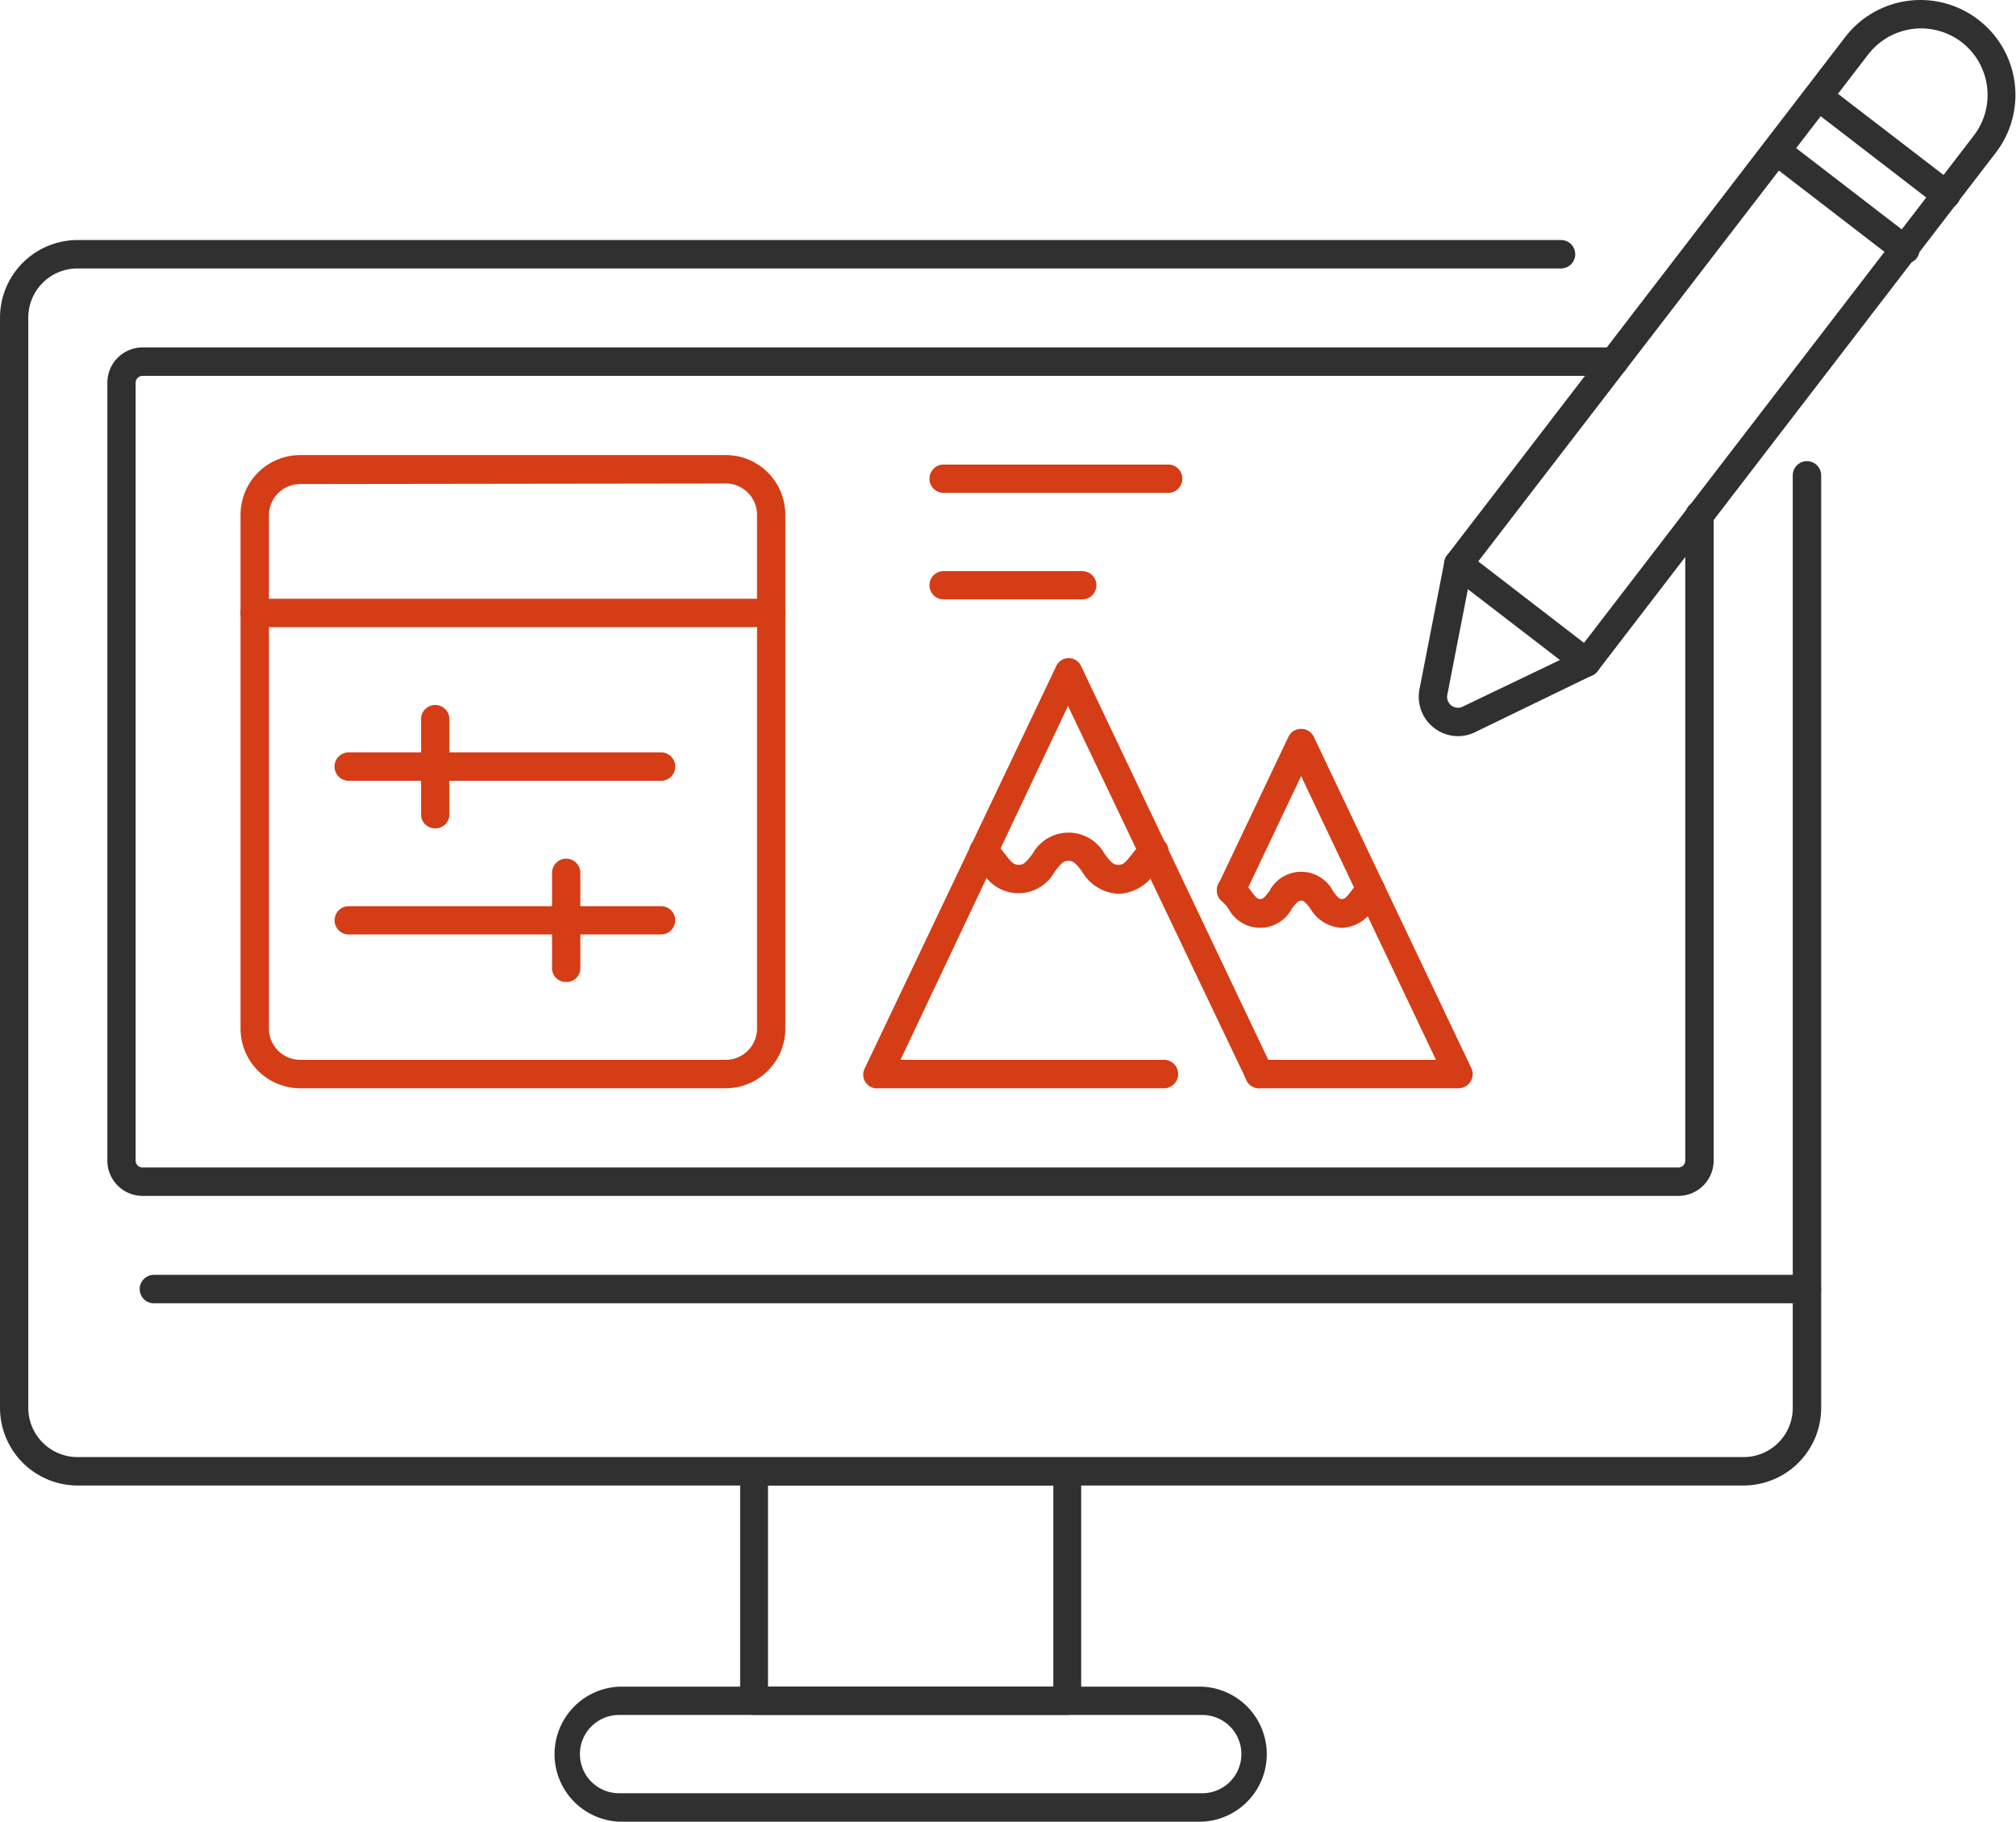 <svg xmlns="http://www.w3.org/2000/svg" viewBox="0 0 146.84 132.66"><defs><style>.cls-1{fill:#303030;}.cls-2{fill:#d53d16;}</style></defs><g id="Layer_2" data-name="Layer 2"><g id="Layer_1-2" data-name="Layer 1"><path class="cls-1" d="M122.25,87.09H10.39a2.57,2.57,0,0,1-2.57-2.57V27.87a2.57,2.57,0,0,1,2.57-2.57H117.56a1,1,0,0,1,0,2.07H10.39a.51.51,0,0,0-.51.5V84.52a.5.5,0,0,0,.51.5H122.25a.5.5,0,0,0,.5-.5v-47a1,1,0,0,1,2.07,0v47A2.58,2.58,0,0,1,122.25,87.09Z"></path><path class="cls-1" d="M127,108.18H5.65A5.66,5.66,0,0,1,0,102.53V23.13a5.66,5.66,0,0,1,5.65-5.65H113.7a1,1,0,0,1,0,2.07H5.65a3.58,3.58,0,0,0-3.59,3.58v79.4a3.59,3.59,0,0,0,3.59,3.58H127a3.58,3.58,0,0,0,3.58-3.58V34.62a1,1,0,0,1,2.07,0v67.91A5.66,5.66,0,0,1,127,108.18Z"></path><path class="cls-1" d="M77.75,124.89H54.91a1,1,0,0,1-1-1V107.14a1,1,0,0,1,1-1H77.75a1,1,0,0,1,1,1v16.72A1,1,0,0,1,77.75,124.89Zm-21.81-2.06H76.72V108.18H55.94Z"></path><path class="cls-1" d="M87.57,132.66H45.09a4.92,4.92,0,0,1,0-9.83H87.57a4.92,4.92,0,0,1,0,9.83Zm-42.48-7.77a2.85,2.85,0,0,0,0,5.7H87.57a2.85,2.85,0,1,0,0-5.7Z"></path><path class="cls-2" d="M52.86,79.25h-31a4.35,4.35,0,0,1-4.34-4.35V37.49a4.35,4.35,0,0,1,4.34-4.35h31a4.34,4.34,0,0,1,4.34,4.35V74.9A4.34,4.34,0,0,1,52.86,79.25Zm-31-44a2.28,2.28,0,0,0-2.27,2.28V74.9a2.28,2.28,0,0,0,2.27,2.28h31a2.28,2.28,0,0,0,2.28-2.28V37.49a2.28,2.28,0,0,0-2.28-2.28Z"></path><path class="cls-2" d="M56.17,45.67H18.55a1,1,0,0,1,0-2.07H56.17a1,1,0,0,1,0,2.07Z"></path><path class="cls-2" d="M48.15,56.86H25.4a1,1,0,0,1,0-2.07H48.15a1,1,0,0,1,0,2.07Z"></path><path class="cls-2" d="M48.15,68.05H25.4a1,1,0,1,1,0-2.06H48.15a1,1,0,0,1,0,2.06Z"></path><path class="cls-2" d="M31.67,60.32a1,1,0,0,1-1-1V52.37a1,1,0,1,1,2.06,0v6.92A1,1,0,0,1,31.67,60.32Z"></path><path class="cls-2" d="M41.21,71.51a1,1,0,0,1-1-1V63.56a1,1,0,0,1,2.06,0v6.92A1,1,0,0,1,41.21,71.51Z"></path><path class="cls-1" d="M106.19,53.61a2.87,2.87,0,0,1-2.8-3.41l1.82-9.33a1,1,0,0,1,.19-.43l29-37.74a6.91,6.91,0,0,1,9.7-1.26,6.9,6.9,0,0,1,1.26,9.69l-29,37.75a1,1,0,0,1-.36.29l-8.56,4.15A2.9,2.9,0,0,1,106.19,53.61Zm1-12.1-1.77,9.08a.79.79,0,0,0,1.12.87l8.34-4L143.77,9.87a4.86,4.86,0,0,0-.89-6.8,4.86,4.86,0,0,0-6.8.89Zm8.35,6.74h0Z"></path><path class="cls-1" d="M141.75,15.22a1.06,1.06,0,0,1-.63-.21l-9.33-7.18a1,1,0,1,1,1.26-1.63l9.33,7.17a1,1,0,0,1,.19,1.45A1,1,0,0,1,141.75,15.22Z"></path><path class="cls-1" d="M138.7,19.18a1,1,0,0,1-.62-.21l-9.33-7.18A1,1,0,0,1,130,10.15l9.33,7.18a1,1,0,0,1-.64,1.85Z"></path><path class="cls-1" d="M115.54,49.28a1,1,0,0,1-.62-.22l-9.33-7.17a1,1,0,1,1,1.26-1.64l9.32,7.18a1,1,0,0,1,.19,1.45A1,1,0,0,1,115.54,49.28Z"></path><path class="cls-2" d="M91.73,79.25a1,1,0,0,1-.94-.59l-13-27.25L65.59,77.18H84.78a1,1,0,0,1,0,2.07H64A1,1,0,0,1,63,77.77L76.91,48.56a1,1,0,0,1,1.86,0L92.66,77.77a1,1,0,0,1-.49,1.38A1.21,1.21,0,0,1,91.73,79.25Z"></path><path class="cls-2" d="M81.45,65.09a3.25,3.25,0,0,1-2.63-1.61c-.46-.63-.64-.79-1-.79s-.51.16-1,.79a3,3,0,0,1-5.27,0,3.16,3.16,0,0,0-.56-.65,1,1,0,1,1,1.26-1.64,5.37,5.37,0,0,1,.95,1c.47.62.64.79,1,.79s.52-.17,1-.79a3,3,0,0,1,5.26,0c.47.62.64.79,1,.79s.52-.17,1-.79a5.06,5.06,0,0,1,1-1,1,1,0,1,1,1.26,1.64,3.16,3.16,0,0,0-.56.65A3.25,3.25,0,0,1,81.45,65.09Z"></path><path class="cls-2" d="M97.75,67.57a2.81,2.81,0,0,1-2.31-1.41c-.37-.48-.48-.57-.67-.57s-.3.09-.67.57a2.61,2.61,0,0,1-4.63,0,3.31,3.31,0,0,0-.43-.5A1,1,0,1,1,90.3,64a4.48,4.48,0,0,1,.82.89c.37.49.47.58.67.58s.3-.09.67-.58a2.61,2.61,0,0,1,4.63,0c.36.49.47.58.66.58s.3-.09.67-.58a4.48,4.48,0,0,1,.82-.89,1,1,0,1,1,1.26,1.63,2.88,2.88,0,0,0-.43.5A2.82,2.82,0,0,1,97.75,67.57Z"></path><path class="cls-2" d="M106.23,79.25H91.72a1,1,0,0,1,0-2.07h12.87L94.77,56.52,90.6,65.29a1,1,0,1,1-1.86-.89l5.1-10.73a1,1,0,0,1,.93-.59h0a1,1,0,0,1,.93.59l11.46,24.1a1,1,0,0,1-.06,1A1,1,0,0,1,106.23,79.25Z"></path><path class="cls-2" d="M85.09,35.89H68.73a1,1,0,1,1,0-2.06H85.09a1,1,0,0,1,0,2.06Z"></path><path class="cls-2" d="M78.83,43.65H68.73a1,1,0,1,1,0-2.06h10.1a1,1,0,1,1,0,2.06Z"></path><path class="cls-1" d="M131.61,94.91H11.21a1,1,0,0,1,0-2.07h120.4a1,1,0,0,1,0,2.07Z"></path></g></g></svg>